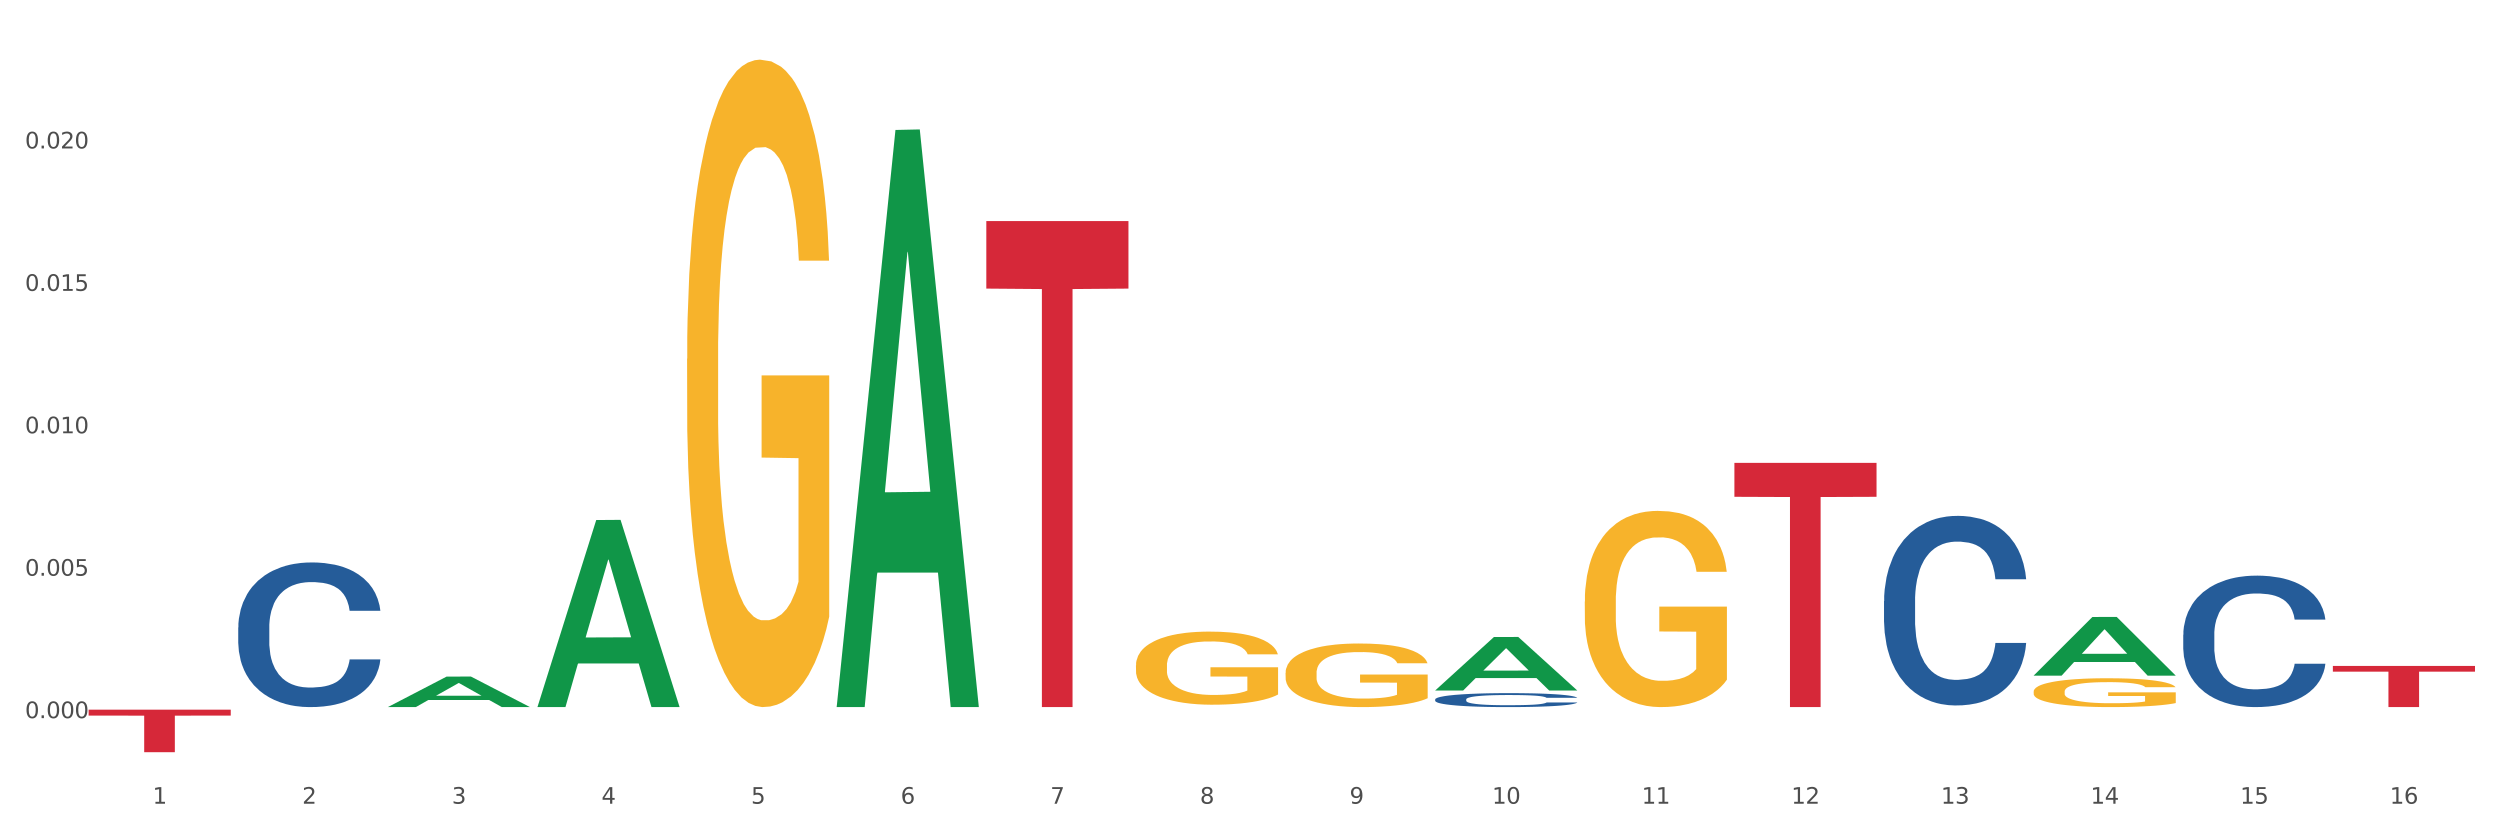 <?xml version="1.0" encoding="utf-8" standalone="no"?>
<!DOCTYPE svg PUBLIC "-//W3C//DTD SVG 1.1//EN"
  "http://www.w3.org/Graphics/SVG/1.1/DTD/svg11.dtd">
<svg xmlns:xlink="http://www.w3.org/1999/xlink" width="1080pt" height="360pt" viewBox="0 0 1080 360" xmlns="http://www.w3.org/2000/svg" version="1.1">
 <rect x="0" y="0" width="1080" height="360" fill="#333333" stroke="none"/>
 <defs>
  <style type="text/css">*{stroke-linejoin: round; stroke-linecap: butt}</style>
 </defs>
 <g id="figure_1">
  <g id="patch_1">
   <path d="M 0 360 
L 1080 360 
L 1080 0 
L 0 0 
z
" style="fill: #ffffff; stroke: #ffffff; stroke-linejoin: miter"/>
  </g>
  <g id="axes_1">
   <g id="matplotlib.axis_1">
    <g id="xtick_1">
     <g id="text_1">
      <!-- 1 -->
      <g style="fill: #4d4d4d" transform="translate(65.93 347.204) scale(0.096 -0.096)">
       <defs>
        <path id="DejaVuSans-31" d="M 794 531 
L 1825 531 
L 1825 4091 
L 703 3866 
L 703 4441 
L 1819 4666 
L 2450 4666 
L 2450 531 
L 3481 531 
L 3481 0 
L 794 0 
L 794 531 
z
" transform="scale(0.016)"/>
       </defs>
       <use xlink:href="#DejaVuSans-31"/>
      </g>
     </g>
    </g>
    <g id="xtick_2">
     <g id="text_2">
      <!-- 2 -->
      <g style="fill: #4d4d4d" transform="translate(130.565 347.204) scale(0.096 -0.096)">
       <defs>
        <path id="DejaVuSans-32" d="M 1228 531 
L 3431 531 
L 3431 0 
L 469 0 
L 469 531 
Q 828 903 1448 1529 
Q 2069 2156 2228 2338 
Q 2531 2678 2651 2914 
Q 2772 3150 2772 3378 
Q 2772 3750 2511 3984 
Q 2250 4219 1831 4219 
Q 1534 4219 1204 4116 
Q 875 4013 500 3803 
L 500 4441 
Q 881 4594 1212 4672 
Q 1544 4750 1819 4750 
Q 2544 4750 2975 4387 
Q 3406 4025 3406 3419 
Q 3406 3131 3298 2873 
Q 3191 2616 2906 2266 
Q 2828 2175 2409 1742 
Q 1991 1309 1228 531 
z
" transform="scale(0.016)"/>
       </defs>
       <use xlink:href="#DejaVuSans-32"/>
      </g>
     </g>
    </g>
    <g id="xtick_3">
     <g id="text_3">
      <!-- 3 -->
      <g style="fill: #4d4d4d" transform="translate(195.199 347.204) scale(0.096 -0.096)">
       <defs>
        <path id="DejaVuSans-33" d="M 2597 2516 
Q 3050 2419 3304 2112 
Q 3559 1806 3559 1356 
Q 3559 666 3084 287 
Q 2609 -91 1734 -91 
Q 1441 -91 1130 -33 
Q 819 25 488 141 
L 488 750 
Q 750 597 1062 519 
Q 1375 441 1716 441 
Q 2309 441 2620 675 
Q 2931 909 2931 1356 
Q 2931 1769 2642 2001 
Q 2353 2234 1838 2234 
L 1294 2234 
L 1294 2753 
L 1863 2753 
Q 2328 2753 2575 2939 
Q 2822 3125 2822 3475 
Q 2822 3834 2567 4026 
Q 2313 4219 1838 4219 
Q 1578 4219 1281 4162 
Q 984 4106 628 3988 
L 628 4550 
Q 988 4650 1302 4700 
Q 1616 4750 1894 4750 
Q 2613 4750 3031 4423 
Q 3450 4097 3450 3541 
Q 3450 3153 3228 2886 
Q 3006 2619 2597 2516 
z
" transform="scale(0.016)"/>
       </defs>
       <use xlink:href="#DejaVuSans-33"/>
      </g>
     </g>
    </g>
    <g id="xtick_4">
     <g id="text_4">
      <!-- 4 -->
      <g style="fill: #4d4d4d" transform="translate(259.833 347.204) scale(0.096 -0.096)">
       <defs>
        <path id="DejaVuSans-34" d="M 2419 4116 
L 825 1625 
L 2419 1625 
L 2419 4116 
z
M 2253 4666 
L 3047 4666 
L 3047 1625 
L 3713 1625 
L 3713 1100 
L 3047 1100 
L 3047 0 
L 2419 0 
L 2419 1100 
L 313 1100 
L 313 1709 
L 2253 4666 
z
" transform="scale(0.016)"/>
       </defs>
       <use xlink:href="#DejaVuSans-34"/>
      </g>
     </g>
    </g>
    <g id="xtick_5">
     <g id="text_5">
      <!-- 5 -->
      <g style="fill: #4d4d4d" transform="translate(324.467 347.204) scale(0.096 -0.096)">
       <defs>
        <path id="DejaVuSans-35" d="M 691 4666 
L 3169 4666 
L 3169 4134 
L 1269 4134 
L 1269 2991 
Q 1406 3038 1543 3061 
Q 1681 3084 1819 3084 
Q 2600 3084 3056 2656 
Q 3513 2228 3513 1497 
Q 3513 744 3044 326 
Q 2575 -91 1722 -91 
Q 1428 -91 1123 -41 
Q 819 9 494 109 
L 494 744 
Q 775 591 1075 516 
Q 1375 441 1709 441 
Q 2250 441 2565 725 
Q 2881 1009 2881 1497 
Q 2881 1984 2565 2268 
Q 2250 2553 1709 2553 
Q 1456 2553 1204 2497 
Q 953 2441 691 2322 
L 691 4666 
z
" transform="scale(0.016)"/>
       </defs>
       <use xlink:href="#DejaVuSans-35"/>
      </g>
     </g>
    </g>
    <g id="xtick_6">
     <g id="text_6">
      <!-- 6 -->
      <g style="fill: #4d4d4d" transform="translate(389.102 347.204) scale(0.096 -0.096)">
       <defs>
        <path id="DejaVuSans-36" d="M 2113 2584 
Q 1688 2584 1439 2293 
Q 1191 2003 1191 1497 
Q 1191 994 1439 701 
Q 1688 409 2113 409 
Q 2538 409 2786 701 
Q 3034 994 3034 1497 
Q 3034 2003 2786 2293 
Q 2538 2584 2113 2584 
z
M 3366 4563 
L 3366 3988 
Q 3128 4100 2886 4159 
Q 2644 4219 2406 4219 
Q 1781 4219 1451 3797 
Q 1122 3375 1075 2522 
Q 1259 2794 1537 2939 
Q 1816 3084 2150 3084 
Q 2853 3084 3261 2657 
Q 3669 2231 3669 1497 
Q 3669 778 3244 343 
Q 2819 -91 2113 -91 
Q 1303 -91 875 529 
Q 447 1150 447 2328 
Q 447 3434 972 4092 
Q 1497 4750 2381 4750 
Q 2619 4750 2861 4703 
Q 3103 4656 3366 4563 
z
" transform="scale(0.016)"/>
       </defs>
       <use xlink:href="#DejaVuSans-36"/>
      </g>
     </g>
    </g>
    <g id="xtick_7">
     <g id="text_7">
      <!-- 7 -->
      <g style="fill: #4d4d4d" transform="translate(453.736 347.204) scale(0.096 -0.096)">
       <defs>
        <path id="DejaVuSans-37" d="M 525 4666 
L 3525 4666 
L 3525 4397 
L 1831 0 
L 1172 0 
L 2766 4134 
L 525 4134 
L 525 4666 
z
" transform="scale(0.016)"/>
       </defs>
       <use xlink:href="#DejaVuSans-37"/>
      </g>
     </g>
    </g>
    <g id="xtick_8">
     <g id="text_8">
      <!-- 8 -->
      <g style="fill: #4d4d4d" transform="translate(518.37 347.204) scale(0.096 -0.096)">
       <defs>
        <path id="DejaVuSans-38" d="M 2034 2216 
Q 1584 2216 1326 1975 
Q 1069 1734 1069 1313 
Q 1069 891 1326 650 
Q 1584 409 2034 409 
Q 2484 409 2743 651 
Q 3003 894 3003 1313 
Q 3003 1734 2745 1975 
Q 2488 2216 2034 2216 
z
M 1403 2484 
Q 997 2584 770 2862 
Q 544 3141 544 3541 
Q 544 4100 942 4425 
Q 1341 4750 2034 4750 
Q 2731 4750 3128 4425 
Q 3525 4100 3525 3541 
Q 3525 3141 3298 2862 
Q 3072 2584 2669 2484 
Q 3125 2378 3379 2068 
Q 3634 1759 3634 1313 
Q 3634 634 3220 271 
Q 2806 -91 2034 -91 
Q 1263 -91 848 271 
Q 434 634 434 1313 
Q 434 1759 690 2068 
Q 947 2378 1403 2484 
z
M 1172 3481 
Q 1172 3119 1398 2916 
Q 1625 2713 2034 2713 
Q 2441 2713 2670 2916 
Q 2900 3119 2900 3481 
Q 2900 3844 2670 4047 
Q 2441 4250 2034 4250 
Q 1625 4250 1398 4047 
Q 1172 3844 1172 3481 
z
" transform="scale(0.016)"/>
       </defs>
       <use xlink:href="#DejaVuSans-38"/>
      </g>
     </g>
    </g>
    <g id="xtick_9">
     <g id="text_9">
      <!-- 9 -->
      <g style="fill: #4d4d4d" transform="translate(583.005 347.204) scale(0.096 -0.096)">
       <defs>
        <path id="DejaVuSans-39" d="M 703 97 
L 703 672 
Q 941 559 1184 500 
Q 1428 441 1663 441 
Q 2288 441 2617 861 
Q 2947 1281 2994 2138 
Q 2813 1869 2534 1725 
Q 2256 1581 1919 1581 
Q 1219 1581 811 2004 
Q 403 2428 403 3163 
Q 403 3881 828 4315 
Q 1253 4750 1959 4750 
Q 2769 4750 3195 4129 
Q 3622 3509 3622 2328 
Q 3622 1225 3098 567 
Q 2575 -91 1691 -91 
Q 1453 -91 1209 -44 
Q 966 3 703 97 
z
M 1959 2075 
Q 2384 2075 2632 2365 
Q 2881 2656 2881 3163 
Q 2881 3666 2632 3958 
Q 2384 4250 1959 4250 
Q 1534 4250 1286 3958 
Q 1038 3666 1038 3163 
Q 1038 2656 1286 2365 
Q 1534 2075 1959 2075 
z
" transform="scale(0.016)"/>
       </defs>
       <use xlink:href="#DejaVuSans-39"/>
      </g>
     </g>
    </g>
    <g id="xtick_10">
     <g id="text_10">
      <!-- 10 -->
      <g style="fill: #4d4d4d" transform="translate(644.585 347.204) scale(0.096 -0.096)">
       <defs>
        <path id="DejaVuSans-30" d="M 2034 4250 
Q 1547 4250 1301 3770 
Q 1056 3291 1056 2328 
Q 1056 1369 1301 889 
Q 1547 409 2034 409 
Q 2525 409 2770 889 
Q 3016 1369 3016 2328 
Q 3016 3291 2770 3770 
Q 2525 4250 2034 4250 
z
M 2034 4750 
Q 2819 4750 3233 4129 
Q 3647 3509 3647 2328 
Q 3647 1150 3233 529 
Q 2819 -91 2034 -91 
Q 1250 -91 836 529 
Q 422 1150 422 2328 
Q 422 3509 836 4129 
Q 1250 4750 2034 4750 
z
" transform="scale(0.016)"/>
       </defs>
       <use xlink:href="#DejaVuSans-31"/>
       <use xlink:href="#DejaVuSans-30" transform="translate(63.623 0)"/>
      </g>
     </g>
    </g>
    <g id="xtick_11">
     <g id="text_11">
      <!-- 11 -->
      <g style="fill: #4d4d4d" transform="translate(709.219 347.204) scale(0.096 -0.096)">
       <use xlink:href="#DejaVuSans-31"/>
       <use xlink:href="#DejaVuSans-31" transform="translate(63.623 0)"/>
      </g>
     </g>
    </g>
    <g id="xtick_12">
     <g id="text_12">
      <!-- 12 -->
      <g style="fill: #4d4d4d" transform="translate(773.854 347.204) scale(0.096 -0.096)">
       <use xlink:href="#DejaVuSans-31"/>
       <use xlink:href="#DejaVuSans-32" transform="translate(63.623 0)"/>
      </g>
     </g>
    </g>
    <g id="xtick_13">
     <g id="text_13">
      <!-- 13 -->
      <g style="fill: #4d4d4d" transform="translate(838.488 347.204) scale(0.096 -0.096)">
       <use xlink:href="#DejaVuSans-31"/>
       <use xlink:href="#DejaVuSans-33" transform="translate(63.623 0)"/>
      </g>
     </g>
    </g>
    <g id="xtick_14">
     <g id="text_14">
      <!-- 14 -->
      <g style="fill: #4d4d4d" transform="translate(903.122 347.204) scale(0.096 -0.096)">
       <use xlink:href="#DejaVuSans-31"/>
       <use xlink:href="#DejaVuSans-34" transform="translate(63.623 0)"/>
      </g>
     </g>
    </g>
    <g id="xtick_15">
     <g id="text_15">
      <!-- 15 -->
      <g style="fill: #4d4d4d" transform="translate(967.756 347.204) scale(0.096 -0.096)">
       <use xlink:href="#DejaVuSans-31"/>
       <use xlink:href="#DejaVuSans-35" transform="translate(63.623 0)"/>
      </g>
     </g>
    </g>
    <g id="xtick_16">
     <g id="text_16">
      <!-- 16 -->
      <g style="fill: #4d4d4d" transform="translate(1032.391 347.204) scale(0.096 -0.096)">
       <use xlink:href="#DejaVuSans-31"/>
       <use xlink:href="#DejaVuSans-36" transform="translate(63.623 0)"/>
      </g>
     </g>
    </g>
    <g id="xtick_17"/>
    <g id="xtick_18"/>
    <g id="xtick_19"/>
    <g id="xtick_20"/>
    <g id="xtick_21"/>
    <g id="xtick_22"/>
    <g id="xtick_23"/>
    <g id="xtick_24"/>
    <g id="xtick_25"/>
    <g id="xtick_26"/>
    <g id="xtick_27"/>
    <g id="xtick_28"/>
    <g id="xtick_29"/>
    <g id="xtick_30"/>
    <g id="xtick_31"/>
   </g>
   <g id="matplotlib.axis_2">
    <g id="ytick_1">
     <g id="text_17">
      <!-- 0.000 -->
      <g style="fill: #4d4d4d" transform="translate(10.8 310.237) scale(0.096 -0.096)">
       <defs>
        <path id="DejaVuSans-2e" d="M 684 794 
L 1344 794 
L 1344 0 
L 684 0 
L 684 794 
z
" transform="scale(0.016)"/>
       </defs>
       <use xlink:href="#DejaVuSans-30"/>
       <use xlink:href="#DejaVuSans-2e" transform="translate(63.623 0)"/>
       <use xlink:href="#DejaVuSans-30" transform="translate(95.41 0)"/>
       <use xlink:href="#DejaVuSans-30" transform="translate(159.033 0)"/>
       <use xlink:href="#DejaVuSans-30" transform="translate(222.656 0)"/>
      </g>
     </g>
    </g>
    <g id="ytick_2">
     <g id="text_18">
      <!-- 0.005 -->
      <g style="fill: #4d4d4d" transform="translate(10.8 248.711) scale(0.096 -0.096)">
       <use xlink:href="#DejaVuSans-30"/>
       <use xlink:href="#DejaVuSans-2e" transform="translate(63.623 0)"/>
       <use xlink:href="#DejaVuSans-30" transform="translate(95.41 0)"/>
       <use xlink:href="#DejaVuSans-30" transform="translate(159.033 0)"/>
       <use xlink:href="#DejaVuSans-35" transform="translate(222.656 0)"/>
      </g>
     </g>
    </g>
    <g id="ytick_3">
     <g id="text_19">
      <!-- 0.010 -->
      <g style="fill: #4d4d4d" transform="translate(10.8 187.184) scale(0.096 -0.096)">
       <use xlink:href="#DejaVuSans-30"/>
       <use xlink:href="#DejaVuSans-2e" transform="translate(63.623 0)"/>
       <use xlink:href="#DejaVuSans-30" transform="translate(95.41 0)"/>
       <use xlink:href="#DejaVuSans-31" transform="translate(159.033 0)"/>
       <use xlink:href="#DejaVuSans-30" transform="translate(222.656 0)"/>
      </g>
     </g>
    </g>
    <g id="ytick_4">
     <g id="text_20">
      <!-- 0.015 -->
      <g style="fill: #4d4d4d" transform="translate(10.8 125.657) scale(0.096 -0.096)">
       <use xlink:href="#DejaVuSans-30"/>
       <use xlink:href="#DejaVuSans-2e" transform="translate(63.623 0)"/>
       <use xlink:href="#DejaVuSans-30" transform="translate(95.41 0)"/>
       <use xlink:href="#DejaVuSans-31" transform="translate(159.033 0)"/>
       <use xlink:href="#DejaVuSans-35" transform="translate(222.656 0)"/>
      </g>
     </g>
    </g>
    <g id="ytick_5">
     <g id="text_21">
      <!-- 0.020 -->
      <g style="fill: #4d4d4d" transform="translate(10.8 64.13) scale(0.096 -0.096)">
       <use xlink:href="#DejaVuSans-30"/>
       <use xlink:href="#DejaVuSans-2e" transform="translate(63.623 0)"/>
       <use xlink:href="#DejaVuSans-30" transform="translate(95.41 0)"/>
       <use xlink:href="#DejaVuSans-32" transform="translate(159.033 0)"/>
       <use xlink:href="#DejaVuSans-30" transform="translate(222.656 0)"/>
      </g>
     </g>
    </g>
    <g id="ytick_6"/>
    <g id="ytick_7"/>
    <g id="ytick_8"/>
    <g id="ytick_9"/>
    <g id="ytick_10"/>
   </g>
   <g id="PolyCollection_1">
    <path d="M 167.552 305.442 
L 167.615 305.43 
L 192.936 292.284 
L 203.444 292.272 
L 228.954 305.467 
L 216.8 305.467 
L 211.293 302.394 
L 185.149 302.394 
L 184.96 302.444 
L 179.642 305.467 
L 167.552 305.467 
L 167.552 305.442 
L 188.441 300.56 
L 208.001 300.548 
L 198.316 295.084 
L 198.19 295.059 
L 198.063 295.096 
L 188.378 300.548 
L 188.441 300.56 
L 167.552 305.442 
z
" clip-path="url(#pb3d3998a92)" style="fill: #109648"/>
    <path d="M 813.895 259.657 
L 813.967 259.582 
L 813.967 257.488 
L 814.185 254.645 
L 814.983 249.409 
L 815.999 245.444 
L 817.741 240.806 
L 818.685 238.862 
L 819.919 236.692 
L 822.459 233.176 
L 825.362 230.184 
L 827.394 228.539 
L 828.919 227.491 
L 832.33 225.621 
L 834.289 224.798 
L 836.322 224.125 
L 838.064 223.676 
L 840.967 223.153 
L 843.289 222.928 
L 845.975 222.853 
L 848.225 222.928 
L 851.201 223.227 
L 855.555 224.125 
L 857.225 224.649 
L 859.475 225.546 
L 861.797 226.743 
L 863.684 227.94 
L 865.862 229.661 
L 868.112 231.905 
L 870.289 234.747 
L 871.813 237.365 
L 873.047 240.133 
L 874.136 243.499 
L 874.934 247.165 
L 875.297 250.232 
L 862.015 250.232 
L 861.652 247.464 
L 860.926 244.472 
L 860.201 242.452 
L 859.402 240.806 
L 858.168 238.936 
L 857.08 237.74 
L 855.265 236.318 
L 853.596 235.421 
L 852.217 234.897 
L 850.547 234.448 
L 846.991 233.999 
L 844.451 233.999 
L 842.854 234.149 
L 840.894 234.523 
L 839.225 235.047 
L 837.265 235.944 
L 835.741 236.917 
L 834.217 238.188 
L 833.346 239.086 
L 832.04 240.732 
L 831.169 242.078 
L 830.007 244.397 
L 829.354 246.043 
L 828.193 250.307 
L 827.685 253.448 
L 827.467 255.618 
L 827.322 258.012 
L 827.322 269.681 
L 827.757 274.917 
L 828.12 277.162 
L 828.701 279.705 
L 829.79 282.996 
L 831.386 286.213 
L 833.056 288.532 
L 834.435 289.953 
L 835.741 291 
L 837.048 291.823 
L 838.644 292.571 
L 839.951 293.02 
L 841.91 293.469 
L 844.233 293.693 
L 846.047 293.693 
L 849.749 293.319 
L 851.418 292.945 
L 853.015 292.422 
L 854.757 291.599 
L 856.136 290.701 
L 856.934 290.028 
L 858.241 288.607 
L 859.257 287.111 
L 860.128 285.39 
L 860.709 283.894 
L 861.362 281.65 
L 861.87 279.106 
L 862.015 277.76 
L 875.297 277.76 
L 875.007 280.453 
L 874.499 283.071 
L 873.483 286.587 
L 872.684 288.607 
L 871.45 291.075 
L 870.144 293.17 
L 868.329 295.489 
L 866.66 297.209 
L 864.918 298.705 
L 863.031 300.052 
L 859.62 301.922 
L 858.386 302.445 
L 855.773 303.343 
L 853.741 303.867 
L 850.765 304.39 
L 847.717 304.69 
L 844.523 304.764 
L 841.693 304.615 
L 838.572 304.166 
L 836.612 303.717 
L 834.435 303.044 
L 831.894 301.997 
L 829.499 300.725 
L 827.249 299.229 
L 825.144 297.508 
L 823.185 295.563 
L 820.644 292.347 
L 818.757 289.205 
L 817.378 286.288 
L 816.435 283.819 
L 815.491 280.677 
L 814.983 278.508 
L 814.185 273.272 
L 813.895 268.409 
L 813.895 259.657 
z
" clip-path="url(#pb3d3998a92)" style="fill: #255c99"/>
    <path d="M 943.163 274.189 
L 943.236 274.137 
L 943.236 272.685 
L 943.453 270.714 
L 944.252 267.083 
L 945.268 264.334 
L 947.01 261.118 
L 947.953 259.769 
L 949.187 258.265 
L 951.728 255.827 
L 954.631 253.753 
L 956.663 252.611 
L 958.187 251.885 
L 961.598 250.588 
L 963.558 250.018 
L 965.59 249.551 
L 967.332 249.24 
L 970.235 248.877 
L 972.558 248.721 
L 975.243 248.669 
L 977.493 248.721 
L 980.469 248.929 
L 984.824 249.551 
L 986.493 249.914 
L 988.743 250.537 
L 991.066 251.367 
L 992.953 252.196 
L 995.13 253.389 
L 997.38 254.946 
L 999.558 256.917 
L 1001.082 258.732 
L 1002.316 260.651 
L 1003.404 262.985 
L 1004.203 265.527 
L 1004.566 267.654 
L 991.284 267.654 
L 990.921 265.734 
L 990.195 263.66 
L 989.469 262.259 
L 988.671 261.118 
L 987.437 259.821 
L 986.348 258.991 
L 984.534 258.006 
L 982.864 257.383 
L 981.485 257.02 
L 979.816 256.709 
L 976.26 256.398 
L 973.719 256.398 
L 972.122 256.502 
L 970.163 256.761 
L 968.494 257.124 
L 966.534 257.747 
L 965.01 258.421 
L 963.485 259.303 
L 962.615 259.925 
L 961.308 261.066 
L 960.437 262 
L 959.276 263.608 
L 958.623 264.749 
L 957.461 267.706 
L 956.953 269.884 
L 956.736 271.388 
L 956.59 273.048 
L 956.59 281.14 
L 957.026 284.771 
L 957.389 286.327 
L 957.969 288.09 
L 959.058 290.373 
L 960.655 292.603 
L 962.324 294.211 
L 963.703 295.197 
L 965.01 295.923 
L 966.316 296.493 
L 967.913 297.012 
L 969.219 297.323 
L 971.179 297.634 
L 973.502 297.79 
L 975.316 297.79 
L 979.018 297.531 
L 980.687 297.271 
L 982.284 296.908 
L 984.026 296.338 
L 985.405 295.715 
L 986.203 295.248 
L 987.509 294.263 
L 988.526 293.225 
L 989.397 292.032 
L 989.977 290.995 
L 990.63 289.439 
L 991.138 287.675 
L 991.284 286.742 
L 1004.566 286.742 
L 1004.275 288.609 
L 1003.767 290.425 
L 1002.751 292.862 
L 1001.953 294.263 
L 1000.719 295.975 
L 999.413 297.427 
L 997.598 299.035 
L 995.929 300.228 
L 994.187 301.265 
L 992.3 302.199 
L 988.888 303.496 
L 987.655 303.859 
L 985.042 304.481 
L 983.009 304.844 
L 980.034 305.207 
L 976.985 305.415 
L 973.792 305.467 
L 970.961 305.363 
L 967.84 305.052 
L 965.881 304.741 
L 963.703 304.274 
L 961.163 303.548 
L 958.768 302.666 
L 956.518 301.628 
L 954.413 300.435 
L 952.453 299.087 
L 949.913 296.856 
L 948.026 294.678 
L 946.647 292.655 
L 945.703 290.943 
L 944.76 288.765 
L 944.252 287.26 
L 943.453 283.63 
L 943.163 280.258 
L 943.163 274.189 
z
" clip-path="url(#pb3d3998a92)" style="fill: #255c99"/>
    <path d="M 296.82 155.012 
L 296.893 154.757 
L 296.893 145.561 
L 297.038 137.642 
L 297.763 118.484 
L 298.85 102.647 
L 299.647 94.218 
L 300.445 87.321 
L 301.387 80.424 
L 302.547 73.271 
L 304.65 62.798 
L 305.954 57.434 
L 307.549 51.814 
L 310.449 43.64 
L 312.551 39.042 
L 314.726 35.211 
L 318.278 30.613 
L 320.598 28.569 
L 323.063 27.037 
L 326.035 26.015 
L 328.283 25.759 
L 333.212 26.526 
L 337.417 28.825 
L 339.447 30.613 
L 342.057 33.678 
L 343.434 35.722 
L 345.681 39.809 
L 348.001 45.173 
L 349.596 49.771 
L 351.988 58.456 
L 353.801 67.141 
L 355.468 77.869 
L 356.338 85.277 
L 356.99 92.174 
L 357.57 100.093 
L 358.15 112.609 
L 345.101 112.609 
L 344.594 103.669 
L 343.796 95.239 
L 342.637 87.065 
L 341.622 81.956 
L 339.882 75.57 
L 338.287 71.483 
L 336.619 68.418 
L 334.59 65.864 
L 332.995 64.586 
L 330.747 63.565 
L 326.325 63.82 
L 323.353 65.864 
L 321.323 68.418 
L 320.018 70.717 
L 318.858 73.271 
L 317.554 76.848 
L 316.031 82.212 
L 314.944 87.065 
L 313.856 93.196 
L 312.986 99.326 
L 312.189 106.479 
L 311.536 114.142 
L 311.029 122.061 
L 310.594 131.767 
L 310.232 147.86 
L 310.232 182.855 
L 310.377 190.774 
L 310.739 201.247 
L 311.174 209.166 
L 311.899 218.617 
L 312.551 225.003 
L 313.784 234.199 
L 315.161 241.862 
L 316.249 246.715 
L 317.336 250.803 
L 319.221 256.422 
L 321.323 261.02 
L 323.136 263.83 
L 325.6 266.384 
L 327.268 267.406 
L 328.718 267.917 
L 332.27 267.917 
L 334.807 267.151 
L 337.634 265.363 
L 339.809 263.064 
L 341.622 260.254 
L 343.651 255.656 
L 344.956 251.313 
L 344.956 197.926 
L 329.008 197.671 
L 329.008 162.165 
L 358.223 162.165 
L 358.223 266.384 
L 356.99 271.749 
L 355.613 276.602 
L 354.163 280.944 
L 351.988 286.309 
L 349.378 291.418 
L 347.059 294.994 
L 344.594 298.059 
L 341.694 300.869 
L 337.924 303.423 
L 335.605 304.445 
L 332.705 305.211 
L 329.298 305.467 
L 326.325 304.956 
L 323.426 303.679 
L 320.381 301.38 
L 317.409 298.059 
L 315.161 294.738 
L 312.914 290.651 
L 310.522 285.287 
L 308.637 280.178 
L 307.187 275.58 
L 305.592 269.705 
L 303.852 262.042 
L 302.547 255.145 
L 301.387 247.993 
L 300.155 238.797 
L 299.285 230.878 
L 298.415 220.916 
L 297.908 213.508 
L 297.328 202.013 
L 296.893 185.921 
L 296.82 155.012 
z
" clip-path="url(#pb3d3998a92)" style="fill: #f7b32b"/>
    <path d="M 490.723 287.447 
L 490.796 287.418 
L 490.796 286.38 
L 490.941 285.486 
L 491.665 283.322 
L 492.753 281.534 
L 493.55 280.582 
L 494.348 279.803 
L 495.29 279.024 
L 496.45 278.216 
L 498.552 277.034 
L 499.857 276.428 
L 501.452 275.793 
L 504.352 274.87 
L 506.454 274.351 
L 508.629 273.918 
L 512.181 273.399 
L 514.501 273.168 
L 516.966 272.995 
L 519.938 272.88 
L 522.186 272.851 
L 527.115 272.937 
L 531.32 273.197 
L 533.35 273.399 
L 535.959 273.745 
L 537.337 273.976 
L 539.584 274.437 
L 541.904 275.043 
L 543.499 275.562 
L 545.891 276.543 
L 547.703 277.524 
L 549.371 278.736 
L 550.241 279.572 
L 550.893 280.351 
L 551.473 281.245 
L 552.053 282.659 
L 539.004 282.659 
L 538.497 281.649 
L 537.699 280.697 
L 536.539 279.774 
L 535.524 279.197 
L 533.785 278.476 
L 532.19 278.014 
L 530.522 277.668 
L 528.493 277.38 
L 526.898 277.236 
L 524.65 277.12 
L 520.228 277.149 
L 517.256 277.38 
L 515.226 277.668 
L 513.921 277.928 
L 512.761 278.216 
L 511.456 278.62 
L 509.934 279.226 
L 508.847 279.774 
L 507.759 280.466 
L 506.889 281.159 
L 506.092 281.966 
L 505.439 282.832 
L 504.932 283.726 
L 504.497 284.822 
L 504.134 286.639 
L 504.134 290.591 
L 504.279 291.486 
L 504.642 292.668 
L 505.077 293.563 
L 505.802 294.63 
L 506.454 295.351 
L 507.687 296.389 
L 509.064 297.255 
L 510.152 297.803 
L 511.239 298.264 
L 513.124 298.899 
L 515.226 299.418 
L 517.038 299.736 
L 519.503 300.024 
L 521.171 300.139 
L 522.621 300.197 
L 526.173 300.197 
L 528.71 300.111 
L 531.537 299.909 
L 533.712 299.649 
L 535.524 299.332 
L 537.554 298.813 
L 538.859 298.322 
L 538.859 292.293 
L 522.91 292.264 
L 522.91 288.255 
L 552.126 288.255 
L 552.126 300.024 
L 550.893 300.63 
L 549.516 301.178 
L 548.066 301.668 
L 545.891 302.274 
L 543.281 302.851 
L 540.962 303.255 
L 538.497 303.601 
L 535.597 303.918 
L 531.827 304.207 
L 529.507 304.322 
L 526.608 304.409 
L 523.2 304.438 
L 520.228 304.38 
L 517.328 304.236 
L 514.284 303.976 
L 511.311 303.601 
L 509.064 303.226 
L 506.817 302.764 
L 504.424 302.159 
L 502.54 301.582 
L 501.09 301.063 
L 499.495 300.399 
L 497.755 299.534 
L 496.45 298.755 
L 495.29 297.947 
L 494.058 296.909 
L 493.188 296.014 
L 492.318 294.889 
L 491.81 294.053 
L 491.231 292.755 
L 490.796 290.938 
L 490.723 287.447 
z
" clip-path="url(#pb3d3998a92)" style="fill: #f7b32b"/>
    <path d="M 555.357 290.688 
L 555.43 290.663 
L 555.43 289.759 
L 555.575 288.982 
L 556.3 287.1 
L 557.387 285.544 
L 558.185 284.716 
L 558.982 284.038 
L 559.924 283.361 
L 561.084 282.658 
L 563.187 281.63 
L 564.492 281.103 
L 566.086 280.551 
L 568.986 279.748 
L 571.089 279.296 
L 573.263 278.92 
L 576.816 278.468 
L 579.135 278.267 
L 581.6 278.117 
L 584.573 278.016 
L 586.82 277.991 
L 591.749 278.067 
L 595.954 278.292 
L 597.984 278.468 
L 600.594 278.769 
L 601.971 278.97 
L 604.218 279.371 
L 606.538 279.898 
L 608.133 280.35 
L 610.525 281.203 
L 612.338 282.056 
L 614.005 283.11 
L 614.875 283.838 
L 615.528 284.515 
L 616.107 285.293 
L 616.687 286.523 
L 603.638 286.523 
L 603.131 285.644 
L 602.334 284.816 
L 601.174 284.013 
L 600.159 283.512 
L 598.419 282.884 
L 596.824 282.483 
L 595.157 282.182 
L 593.127 281.931 
L 591.532 281.805 
L 589.285 281.705 
L 584.862 281.73 
L 581.89 281.931 
L 579.86 282.182 
L 578.555 282.408 
L 577.396 282.658 
L 576.091 283.01 
L 574.568 283.537 
L 573.481 284.013 
L 572.393 284.616 
L 571.524 285.218 
L 570.726 285.92 
L 570.074 286.673 
L 569.566 287.451 
L 569.131 288.404 
L 568.769 289.985 
L 568.769 293.423 
L 568.914 294.201 
L 569.276 295.229 
L 569.711 296.007 
L 570.436 296.936 
L 571.089 297.563 
L 572.321 298.466 
L 573.698 299.219 
L 574.786 299.696 
L 575.873 300.097 
L 577.758 300.649 
L 579.86 301.101 
L 581.673 301.377 
L 584.138 301.628 
L 585.805 301.728 
L 587.255 301.778 
L 590.807 301.778 
L 593.344 301.703 
L 596.172 301.527 
L 598.346 301.302 
L 600.159 301.026 
L 602.189 300.574 
L 603.494 300.147 
L 603.494 294.903 
L 587.545 294.878 
L 587.545 291.39 
L 616.76 291.39 
L 616.76 301.628 
L 615.528 302.155 
L 614.15 302.631 
L 612.7 303.058 
L 610.525 303.585 
L 607.916 304.087 
L 605.596 304.438 
L 603.131 304.739 
L 600.231 305.015 
L 596.462 305.266 
L 594.142 305.366 
L 591.242 305.442 
L 587.835 305.467 
L 584.862 305.417 
L 581.963 305.291 
L 578.918 305.065 
L 575.946 304.739 
L 573.698 304.413 
L 571.451 304.011 
L 569.059 303.485 
L 567.174 302.983 
L 565.724 302.531 
L 564.129 301.954 
L 562.389 301.201 
L 561.084 300.524 
L 559.924 299.821 
L 558.692 298.918 
L 557.822 298.14 
L 556.952 297.161 
L 556.445 296.434 
L 555.865 295.305 
L 555.43 293.724 
L 555.357 290.688 
z
" clip-path="url(#pb3d3998a92)" style="fill: #f7b32b"/>
    <path d="M 684.626 259.871 
L 684.698 259.794 
L 684.698 257.007 
L 684.843 254.607 
L 685.568 248.801 
L 686.656 244.002 
L 687.453 241.447 
L 688.251 239.357 
L 689.193 237.267 
L 690.353 235.099 
L 692.455 231.925 
L 693.76 230.3 
L 695.355 228.597 
L 698.255 226.119 
L 700.357 224.726 
L 702.532 223.565 
L 706.084 222.171 
L 708.404 221.552 
L 710.869 221.088 
L 713.841 220.778 
L 716.088 220.701 
L 721.018 220.933 
L 725.223 221.629 
L 727.253 222.171 
L 729.862 223.1 
L 731.24 223.72 
L 733.487 224.958 
L 735.807 226.584 
L 737.402 227.977 
L 739.794 230.609 
L 741.606 233.241 
L 743.274 236.493 
L 744.144 238.738 
L 744.796 240.828 
L 745.376 243.227 
L 745.956 247.021 
L 732.907 247.021 
L 732.4 244.311 
L 731.602 241.757 
L 730.442 239.279 
L 729.427 237.731 
L 727.687 235.796 
L 726.093 234.557 
L 724.425 233.628 
L 722.395 232.854 
L 720.801 232.467 
L 718.553 232.158 
L 714.131 232.235 
L 711.159 232.854 
L 709.129 233.628 
L 707.824 234.325 
L 706.664 235.099 
L 705.359 236.183 
L 703.837 237.809 
L 702.749 239.279 
L 701.662 241.137 
L 700.792 242.995 
L 699.995 245.163 
L 699.342 247.485 
L 698.835 249.885 
L 698.4 252.827 
L 698.037 257.704 
L 698.037 268.309 
L 698.182 270.709 
L 698.545 273.883 
L 698.98 276.282 
L 699.705 279.147 
L 700.357 281.082 
L 701.59 283.869 
L 702.967 286.191 
L 704.054 287.662 
L 705.142 288.901 
L 707.027 290.604 
L 709.129 291.997 
L 710.941 292.849 
L 713.406 293.623 
L 715.074 293.932 
L 716.523 294.087 
L 720.076 294.087 
L 722.613 293.855 
L 725.44 293.313 
L 727.615 292.616 
L 729.427 291.765 
L 731.457 290.371 
L 732.762 289.055 
L 732.762 272.876 
L 716.813 272.799 
L 716.813 262.039 
L 746.029 262.039 
L 746.029 293.623 
L 744.796 295.248 
L 743.419 296.719 
L 741.969 298.035 
L 739.794 299.661 
L 737.184 301.209 
L 734.864 302.293 
L 732.4 303.222 
L 729.5 304.073 
L 725.73 304.847 
L 723.41 305.157 
L 720.511 305.389 
L 717.103 305.467 
L 714.131 305.312 
L 711.231 304.925 
L 708.187 304.228 
L 705.214 303.222 
L 702.967 302.215 
L 700.72 300.977 
L 698.327 299.351 
L 696.442 297.803 
L 694.993 296.41 
L 693.398 294.629 
L 691.658 292.307 
L 690.353 290.217 
L 689.193 288.049 
L 687.961 285.262 
L 687.091 282.862 
L 686.221 279.843 
L 685.713 277.598 
L 685.133 274.115 
L 684.698 269.238 
L 684.626 259.871 
z
" clip-path="url(#pb3d3998a92)" style="fill: #f7b32b"/>
    <path d="M 878.529 298.764 
L 878.601 298.752 
L 878.601 298.343 
L 878.746 297.99 
L 879.471 297.136 
L 880.559 296.431 
L 881.356 296.055 
L 882.154 295.748 
L 883.096 295.441 
L 884.256 295.122 
L 886.358 294.655 
L 887.663 294.416 
L 889.258 294.166 
L 892.158 293.802 
L 894.26 293.597 
L 896.435 293.426 
L 899.987 293.222 
L 902.307 293.13 
L 904.772 293.062 
L 907.744 293.017 
L 909.991 293.005 
L 914.921 293.039 
L 919.126 293.142 
L 921.155 293.222 
L 923.765 293.358 
L 925.143 293.449 
L 927.39 293.631 
L 929.71 293.87 
L 931.305 294.075 
L 933.697 294.462 
L 935.509 294.849 
L 937.177 295.327 
L 938.047 295.657 
L 938.699 295.964 
L 939.279 296.317 
L 939.859 296.875 
L 926.81 296.875 
L 926.303 296.476 
L 925.505 296.101 
L 924.345 295.737 
L 923.33 295.509 
L 921.59 295.224 
L 919.996 295.042 
L 918.328 294.906 
L 916.298 294.792 
L 914.703 294.735 
L 912.456 294.69 
L 908.034 294.701 
L 905.062 294.792 
L 903.032 294.906 
L 901.727 295.008 
L 900.567 295.122 
L 899.262 295.281 
L 897.74 295.52 
L 896.652 295.737 
L 895.565 296.01 
L 894.695 296.283 
L 893.898 296.601 
L 893.245 296.943 
L 892.738 297.296 
L 892.303 297.728 
L 891.94 298.445 
L 891.94 300.004 
L 892.085 300.357 
L 892.448 300.824 
L 892.883 301.176 
L 893.608 301.597 
L 894.26 301.882 
L 895.492 302.292 
L 896.87 302.633 
L 897.957 302.849 
L 899.045 303.031 
L 900.93 303.282 
L 903.032 303.487 
L 904.844 303.612 
L 907.309 303.726 
L 908.976 303.771 
L 910.426 303.794 
L 913.978 303.794 
L 916.516 303.76 
L 919.343 303.68 
L 921.518 303.578 
L 923.33 303.452 
L 925.36 303.248 
L 926.665 303.054 
L 926.665 300.676 
L 910.716 300.664 
L 910.716 299.082 
L 939.931 299.082 
L 939.931 303.726 
L 938.699 303.965 
L 937.322 304.181 
L 935.872 304.374 
L 933.697 304.613 
L 931.087 304.841 
L 928.767 305 
L 926.303 305.137 
L 923.403 305.262 
L 919.633 305.376 
L 917.313 305.421 
L 914.413 305.455 
L 911.006 305.467 
L 908.034 305.444 
L 905.134 305.387 
L 902.089 305.285 
L 899.117 305.137 
L 896.87 304.989 
L 894.623 304.807 
L 892.23 304.568 
L 890.345 304.34 
L 888.895 304.135 
L 887.301 303.874 
L 885.561 303.532 
L 884.256 303.225 
L 883.096 302.906 
L 881.864 302.496 
L 880.994 302.144 
L 880.124 301.7 
L 879.616 301.37 
L 879.036 300.858 
L 878.601 300.141 
L 878.529 298.764 
z
" clip-path="url(#pb3d3998a92)" style="fill: #f7b32b"/>
    <path d="M 619.992 302.142 
L 620.064 302.136 
L 620.064 301.982 
L 620.282 301.773 
L 621.08 301.387 
L 622.096 301.094 
L 623.838 300.753 
L 624.782 300.609 
L 626.016 300.449 
L 628.556 300.19 
L 631.459 299.97 
L 633.492 299.848 
L 635.016 299.771 
L 638.427 299.633 
L 640.387 299.573 
L 642.419 299.523 
L 644.161 299.49 
L 647.064 299.451 
L 649.387 299.435 
L 652.072 299.429 
L 654.322 299.435 
L 657.298 299.457 
L 661.653 299.523 
L 663.322 299.562 
L 665.572 299.628 
L 667.894 299.716 
L 669.781 299.804 
L 671.959 299.931 
L 674.209 300.096 
L 676.386 300.306 
L 677.91 300.499 
L 679.144 300.703 
L 680.233 300.951 
L 681.031 301.221 
L 681.394 301.447 
L 668.112 301.447 
L 667.749 301.243 
L 667.023 301.023 
L 666.298 300.874 
L 665.499 300.753 
L 664.265 300.615 
L 663.177 300.526 
L 661.362 300.422 
L 659.693 300.356 
L 658.314 300.317 
L 656.644 300.284 
L 653.088 300.251 
L 650.548 300.251 
L 648.951 300.262 
L 646.991 300.289 
L 645.322 300.328 
L 643.362 300.394 
L 641.838 300.466 
L 640.314 300.56 
L 639.443 300.626 
L 638.137 300.747 
L 637.266 300.846 
L 636.104 301.017 
L 635.451 301.138 
L 634.29 301.453 
L 633.782 301.684 
L 633.564 301.844 
L 633.419 302.021 
L 633.419 302.881 
L 633.854 303.267 
L 634.217 303.432 
L 634.798 303.62 
L 635.887 303.862 
L 637.483 304.099 
L 639.153 304.27 
L 640.532 304.375 
L 641.838 304.452 
L 643.145 304.513 
L 644.741 304.568 
L 646.048 304.601 
L 648.007 304.634 
L 650.33 304.651 
L 652.145 304.651 
L 655.846 304.623 
L 657.515 304.596 
L 659.112 304.557 
L 660.854 304.496 
L 662.233 304.43 
L 663.032 304.381 
L 664.338 304.276 
L 665.354 304.166 
L 666.225 304.039 
L 666.806 303.928 
L 667.459 303.763 
L 667.967 303.576 
L 668.112 303.476 
L 681.394 303.476 
L 681.104 303.675 
L 680.596 303.868 
L 679.58 304.127 
L 678.781 304.276 
L 677.547 304.458 
L 676.241 304.612 
L 674.427 304.783 
L 672.757 304.91 
L 671.015 305.02 
L 669.128 305.119 
L 665.717 305.257 
L 664.483 305.296 
L 661.87 305.362 
L 659.838 305.401 
L 656.862 305.439 
L 653.814 305.461 
L 650.62 305.467 
L 647.79 305.456 
L 644.669 305.423 
L 642.709 305.39 
L 640.532 305.34 
L 637.991 305.263 
L 635.596 305.169 
L 633.346 305.059 
L 631.242 304.932 
L 629.282 304.789 
L 626.742 304.551 
L 624.855 304.32 
L 623.475 304.105 
L 622.532 303.923 
L 621.588 303.691 
L 621.08 303.531 
L 620.282 303.145 
L 619.992 302.787 
L 619.992 302.142 
z
" clip-path="url(#pb3d3998a92)" style="fill: #255c99"/>
    <path d="M 38.283 306.59 
L 99.686 306.59 
L 99.686 309.141 
L 75.532 309.159 
L 75.532 324.95 
L 62.291 324.95 
L 62.291 309.159 
L 38.283 309.141 
L 38.283 306.607 
L 38.283 306.59 
z
" clip-path="url(#pb3d3998a92)" style="fill: #d62839"/>
    <path d="M 426.089 95.495 
L 487.491 95.495 
L 487.491 124.675 
L 463.338 124.872 
L 463.338 305.467 
L 450.097 305.467 
L 450.097 124.872 
L 426.089 124.675 
L 426.089 95.693 
L 426.089 95.495 
z
" clip-path="url(#pb3d3998a92)" style="fill: #d62839"/>
    <path d="M 749.26 199.956 
L 810.663 199.956 
L 810.663 214.619 
L 786.509 214.718 
L 786.509 305.467 
L 773.268 305.467 
L 773.268 214.718 
L 749.26 214.619 
L 749.26 200.055 
L 749.26 199.956 
z
" clip-path="url(#pb3d3998a92)" style="fill: #d62839"/>
    <path d="M 1007.797 287.681 
L 1069.2 287.681 
L 1069.2 290.153 
L 1045.046 290.17 
L 1045.046 305.467 
L 1031.806 305.467 
L 1031.806 290.17 
L 1007.797 290.153 
L 1007.797 287.698 
L 1007.797 287.681 
z
" clip-path="url(#pb3d3998a92)" style="fill: #d62839"/>
    <path d="M 102.917 271.053 
L 102.99 270.996 
L 102.99 269.398 
L 103.208 267.229 
L 104.006 263.234 
L 105.022 260.21 
L 106.764 256.671 
L 107.708 255.187 
L 108.941 253.532 
L 111.482 250.85 
L 114.385 248.567 
L 116.417 247.312 
L 117.941 246.513 
L 121.353 245.086 
L 123.312 244.458 
L 125.344 243.944 
L 127.086 243.602 
L 129.99 243.202 
L 132.312 243.031 
L 134.998 242.974 
L 137.248 243.031 
L 140.223 243.26 
L 144.578 243.944 
L 146.247 244.344 
L 148.497 245.029 
L 150.82 245.942 
L 152.707 246.855 
L 154.884 248.168 
L 157.134 249.88 
L 159.312 252.048 
L 160.836 254.046 
L 162.07 256.158 
L 163.159 258.726 
L 163.957 261.522 
L 164.32 263.862 
L 151.038 263.862 
L 150.675 261.75 
L 149.949 259.468 
L 149.223 257.927 
L 148.425 256.671 
L 147.191 255.244 
L 146.102 254.331 
L 144.288 253.247 
L 142.618 252.562 
L 141.239 252.163 
L 139.57 251.82 
L 136.014 251.478 
L 133.473 251.478 
L 131.877 251.592 
L 129.917 251.877 
L 128.248 252.277 
L 126.288 252.962 
L 124.764 253.703 
L 123.24 254.674 
L 122.369 255.359 
L 121.062 256.614 
L 120.191 257.641 
L 119.03 259.411 
L 118.377 260.666 
L 117.216 263.919 
L 116.707 266.316 
L 116.49 267.971 
L 116.345 269.797 
L 116.345 278.701 
L 116.78 282.695 
L 117.143 284.408 
L 117.724 286.348 
L 118.812 288.859 
L 120.409 291.313 
L 122.078 293.082 
L 123.457 294.167 
L 124.764 294.966 
L 126.07 295.594 
L 127.667 296.164 
L 128.973 296.507 
L 130.933 296.849 
L 133.256 297.02 
L 135.07 297.02 
L 138.772 296.735 
L 140.441 296.45 
L 142.038 296.05 
L 143.78 295.422 
L 145.159 294.737 
L 145.957 294.224 
L 147.264 293.139 
L 148.28 291.998 
L 149.151 290.685 
L 149.731 289.544 
L 150.385 287.832 
L 150.893 285.891 
L 151.038 284.864 
L 164.32 284.864 
L 164.03 286.919 
L 163.521 288.916 
L 162.505 291.599 
L 161.707 293.139 
L 160.473 295.023 
L 159.167 296.621 
L 157.352 298.39 
L 155.683 299.703 
L 153.941 300.844 
L 152.054 301.871 
L 148.643 303.298 
L 147.409 303.698 
L 144.796 304.382 
L 142.764 304.782 
L 139.788 305.181 
L 136.74 305.41 
L 133.546 305.467 
L 130.715 305.353 
L 127.594 305.01 
L 125.635 304.668 
L 123.457 304.154 
L 120.917 303.355 
L 118.522 302.385 
L 116.272 301.244 
L 114.167 299.931 
L 112.208 298.447 
L 109.667 295.993 
L 107.78 293.596 
L 106.401 291.37 
L 105.458 289.487 
L 104.514 287.09 
L 104.006 285.435 
L 103.208 281.44 
L 102.917 277.73 
L 102.917 271.053 
z
" clip-path="url(#pb3d3998a92)" style="fill: #255c99"/>
    <path d="M 232.186 305.315 
L 232.249 305.239 
L 257.57 224.653 
L 268.078 224.577 
L 293.588 305.467 
L 281.435 305.467 
L 275.927 286.63 
L 249.784 286.63 
L 249.594 286.934 
L 244.276 305.467 
L 232.186 305.467 
L 232.186 305.315 
L 253.075 275.389 
L 272.636 275.313 
L 262.95 241.818 
L 262.824 241.666 
L 262.697 241.894 
L 253.012 275.313 
L 253.075 275.389 
L 232.186 305.315 
z
" clip-path="url(#pb3d3998a92)" style="fill: #109648"/>
    <path d="M 361.454 304.998 
L 361.518 304.764 
L 386.838 56.144 
L 397.346 55.91 
L 422.857 305.467 
L 410.703 305.467 
L 405.196 247.354 
L 379.052 247.354 
L 378.862 248.291 
L 373.545 305.467 
L 361.454 305.467 
L 361.454 304.998 
L 382.344 212.674 
L 401.904 212.439 
L 392.219 109.102 
L 392.092 108.633 
L 391.966 109.336 
L 382.281 212.439 
L 382.344 212.674 
L 361.454 304.998 
z
" clip-path="url(#pb3d3998a92)" style="fill: #109648"/>
    <path d="M 619.992 298.262 
L 620.055 298.241 
L 645.376 275.188 
L 655.884 275.166 
L 681.394 298.306 
L 669.24 298.306 
L 663.733 292.917 
L 637.59 292.917 
L 637.4 293.004 
L 632.082 298.306 
L 619.992 298.306 
L 619.992 298.262 
L 640.881 289.702 
L 660.441 289.68 
L 650.756 280.098 
L 650.63 280.055 
L 650.503 280.12 
L 640.818 289.68 
L 640.881 289.702 
L 619.992 298.262 
z
" clip-path="url(#pb3d3998a92)" style="fill: #109648"/>
    <path d="M 878.529 291.834 
L 878.592 291.811 
L 903.913 266.536 
L 914.421 266.512 
L 939.931 291.882 
L 927.777 291.882 
L 922.27 285.974 
L 896.127 285.974 
L 895.937 286.07 
L 890.619 291.882 
L 878.529 291.882 
L 878.529 291.834 
L 899.418 282.449 
L 918.979 282.425 
L 909.293 271.92 
L 909.167 271.872 
L 909.04 271.944 
L 899.355 282.425 
L 899.418 282.449 
L 878.529 291.834 
z
" clip-path="url(#pb3d3998a92)" style="fill: #109648"/>
   </g>
  </g>
 </g>
 <defs>
  <clipPath id="pb3d3998a92">
   <rect x="38.283" y="10.8" width="1030.917" height="329.109"/>
  </clipPath>
 </defs>
</svg>
